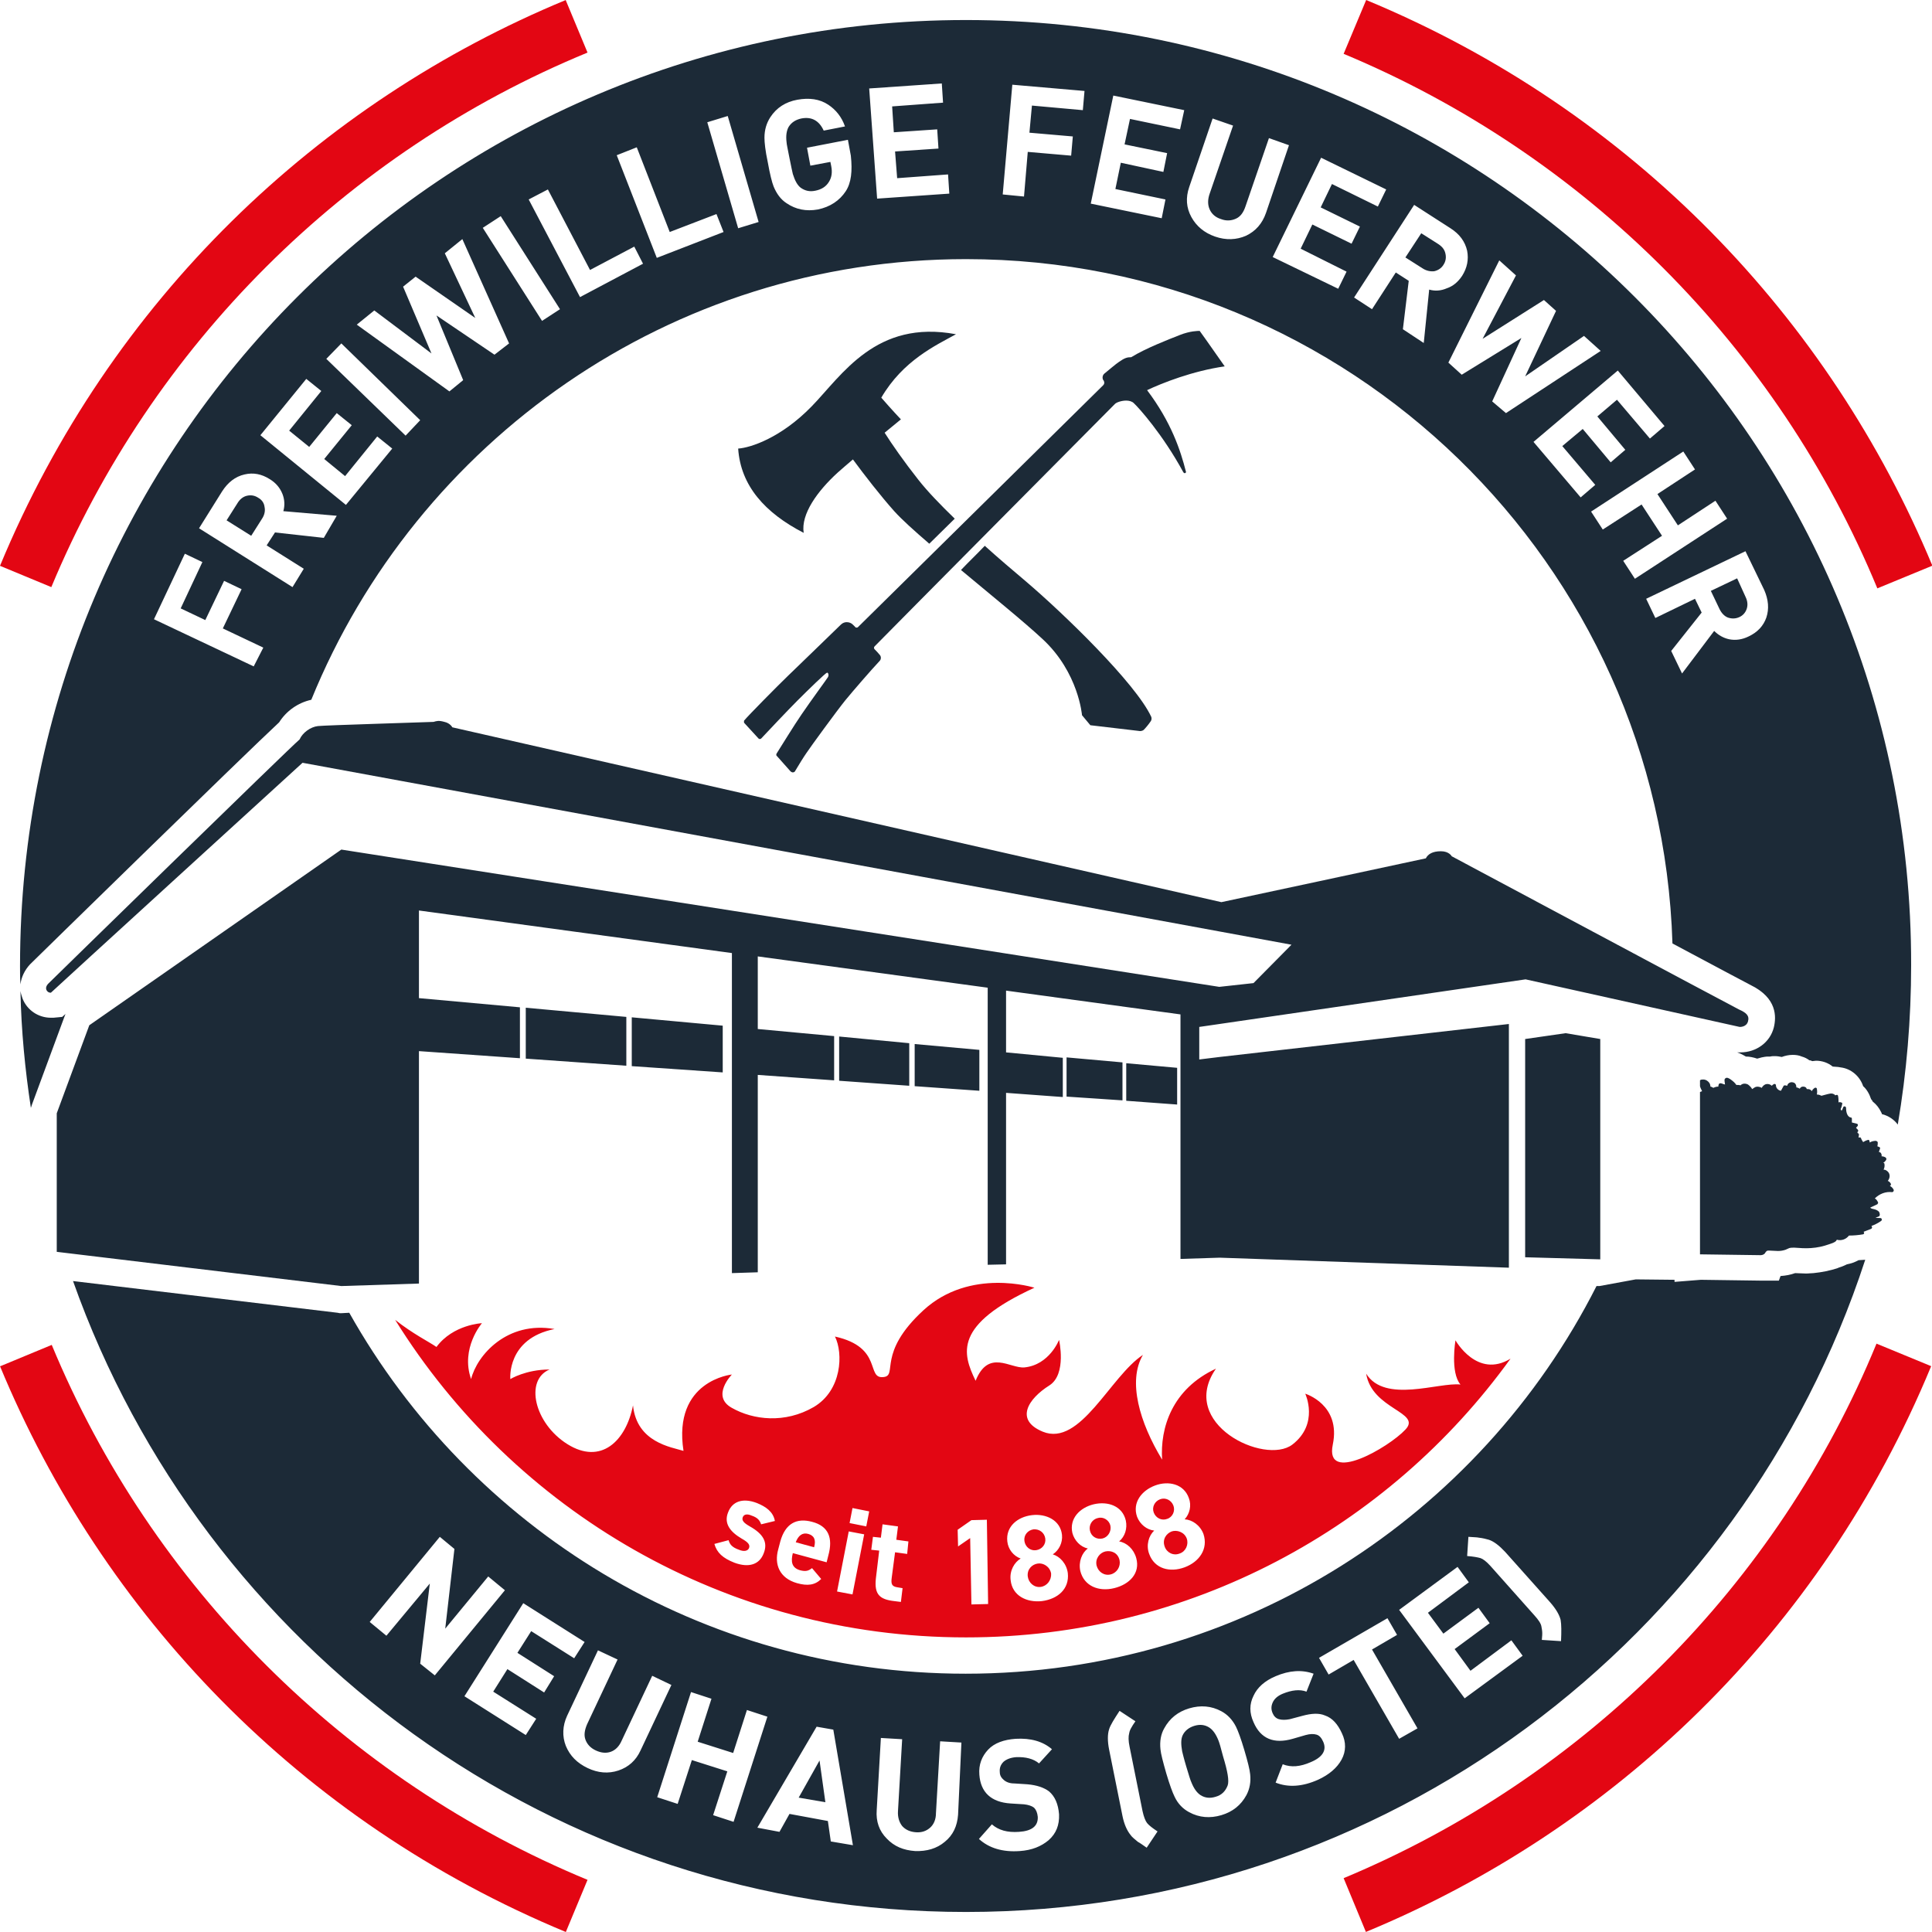 <?xml version="1.0" encoding="utf-8"?>
<!-- Generator: Adobe Illustrator 27.1.1, SVG Export Plug-In . SVG Version: 6.00 Build 0)  -->
<svg version="1.1" id="Ebene_1" xmlns="http://www.w3.org/2000/svg" xmlns:xlink="http://www.w3.org/1999/xlink" x="0px" y="0px"
	 viewBox="0 0 463 463" style="enable-background:new 0 0 463 463;" xml:space="preserve">
<style type="text/css">
	.st0{fill:#1C2A37;}
	.st1{fill:#E30613;}
</style>
<path class="st0" d="M12.8,243.9c-0.2,0-0.4,0-0.6,0c-3,0-5.7-1.8-6.8-4.6c-0.2-0.6-0.4-1.2-0.5-1.8c0.2,9.5,1.1,18.8,2.5,28
	l0.3-0.9l7.8-21.1l0.2-0.5l-0.8,0.7L12.8,243.9z"/>
<g>
	<path class="st1" d="M449.9,141l13.1-5.4l0.1,0C438.5,76.4,391.3,26.5,327.4,0L322,12.9C379.8,37,426,83.2,449.9,141z"/>
	<path class="st1" d="M140.8,12.6l-5.2-12.5l0-0.1C76.4,24.5,26.5,71.7,0,135.6l12.3,5.1C36.4,82.8,82.8,36.5,140.8,12.6z"/>
	<path class="st1" d="M322,450.1l5.3,12.8l0,0.1c59.2-24.5,109.1-71.7,135.5-135.6l-13.1-5.4C426,379.8,379.8,426,322,450.1z"/>
	<path class="st1" d="M12.4,322.3l-12.3,5.1l-0.1,0c24.5,59.2,71.7,109.1,135.6,135.6l5.2-12.5C82.8,426.5,36.4,380.2,12.4,322.3z"
		/>
</g>
<g>
	<path class="st0" d="M344.7,58.5l-4.1-2.6l-3.8,5.8l4.1,2.6c0.9,0.6,1.9,0.8,2.8,0.7c0.9-0.2,1.7-0.7,2.2-1.5
		c0.6-0.9,0.7-1.8,0.5-2.7C346.2,59.8,345.6,59.1,344.7,58.5z"/>
	<path class="st0" d="M416.3,138.6l-6.3,3l2.1,4.4c0.5,1,1.2,1.7,2,2c0.9,0.3,1.8,0.3,2.7-0.1c0.9-0.4,1.5-1.1,1.8-2
		c0.3-0.9,0.2-1.9-0.3-2.9L416.3,138.6z"/>
	<path class="st0" d="M61.9,119.3c-0.9-0.6-1.8-0.7-2.7-0.5c-0.9,0.2-1.7,0.8-2.3,1.8l-2.6,4.1l5.9,3.7l2.6-4.1
		c0.6-0.9,0.8-1.9,0.6-2.8C63.3,120.6,62.8,119.8,61.9,119.3z"/>
	<path class="st0" d="M231.5,4.8C106.3,4.8,4.8,106.3,4.8,231.5c0,1.5,0,2.9,0.1,4.4c0.2-1.7,1-3.4,2.3-4.8
		c0.5-0.5,51.5-50.4,59.7-58c1.7-2.7,4.5-4.7,7.7-5.4c25.2-61.9,86-105.6,156.9-105.6c91.8,0,166.5,73,169.3,164
		c10.5,5.6,18,9.6,18.8,10c6.3,3.1,6.1,7.6,5.5,10.1c-0.9,3.6-4.2,6-8,6l-0.2,0l-0.1,0l-0.5,0c0.9,0.3,1.6,0.7,2.1,1
		c0.9,0,1.8,0.2,2.7,0.5c0.4-0.1,0.8-0.2,1.1-0.3c0.5-0.1,1-0.2,1.5-0.2c0.2,0,0.4,0,0.5,0c0.4-0.1,0.8-0.1,1.2-0.1
		c0.5,0,1.1,0.1,1.6,0.2c0.8-0.3,1.7-0.5,2.6-0.5c0.8,0,1.5,0.1,2.2,0.4c0.7,0.2,1.3,0.5,1.8,0.9c0.3,0,0.5,0.1,0.7,0.2
		c0.3,0,0.6-0.1,0.9-0.1c1.5,0,2.9,0.5,4,1.4c0.4,0,0.9,0.1,1.3,0.1c0.2,0,0.4,0.1,0.6,0.1c2.5,0.3,4.6,2.1,5.4,4.5
		c0.9,0.8,1.5,1.9,1.9,3.1c0.2,0.2,0.3,0.4,0.4,0.6c0.9,0.7,1.5,1.5,2,2.5c0.1,0.2,0.2,0.4,0.2,0.5c1.6,0.4,2.9,1.3,3.8,2.5
		c2.1-12.4,3.2-25.2,3.2-38.2C458.2,106.3,356.7,4.8,231.5,4.8z M60.8,159.7l-23.9-11.3l7.4-15.7l4.2,2l-5.2,11.1l5.9,2.8l4.5-9.4
		l4.2,2l-4.5,9.4l9.7,4.6L60.8,159.7z M77.6,128.9l-11.7-1.3l-2,3.1l8.9,5.6l-2.7,4.4l-22.4-14.1l5.5-8.8c1.4-2.2,3.2-3.6,5.4-4.1
		c2.1-0.5,4.1-0.1,6,1.1c1.5,0.9,2.5,2.1,3.1,3.6c0.5,1.3,0.6,2.7,0.2,4.1l12.8,1.1L77.6,128.9z M82.9,121l-20.5-16.7l11-13.5
		l3.6,2.9l-7.7,9.5l4.8,3.9l6.6-8.1l3.6,2.9l-6.6,8.1l5,4.1l7.7-9.5l3.6,2.9L82.9,121z M97.2,104.4L78.2,86l3.6-3.7l18.9,18.4
		L97.2,104.4z M118.5,85l-13.9-9.4l6.4,15.5l-3.3,2.7l-22.2-16l4.2-3.4l13.7,10.3l-6.8-16l3-2.4l14.3,9.9l-7.3-15.5l4.2-3.4l11.2,25
		L118.5,85z M129.9,76.9l-14.2-22.3l4.3-2.8l14.2,22.3L129.9,76.9z M139,71.2l-12.3-23.4l4.6-2.4l10.1,19.3l10.6-5.6l2.1,4.1
		L139,71.2z M157.4,61.8l-9.6-24.6l4.8-1.9l7.9,20.3l11.2-4.3l1.7,4.3L157.4,61.8z M176.9,54.7l-7.4-25.4l4.9-1.5l7.4,25.4
		L176.9,54.7z M202.7,45.8c-1.5,2.3-3.8,3.8-6.7,4.4c-2.8,0.5-5.3,0-7.5-1.5c-1.4-0.9-2.4-2.3-3.1-4c-0.4-1-0.9-3-1.4-5.8
		c-0.6-2.8-0.8-4.8-0.8-5.9c0-1.9,0.5-3.5,1.4-4.9c1.5-2.3,3.7-3.7,6.5-4.2c2.8-0.5,5.3-0.2,7.4,1.2c1.8,1.2,3.2,2.9,4,5.2l-5.1,1
		c-1.1-2.4-2.9-3.4-5.4-2.9c-1.3,0.3-2.3,0.9-3,2c-0.5,0.9-0.7,2.1-0.5,3.7c0,0.4,0.3,1.7,0.7,3.8c0.4,2.1,0.7,3.3,0.8,3.8
		c0.5,1.6,1.1,2.7,1.9,3.3c1,0.7,2.1,1,3.5,0.7c1.5-0.3,2.6-1,3.3-2.2c0.6-1,0.8-2.2,0.5-3.7l-0.2-1l-4.8,0.9l-0.8-4.3l9.8-1.9
		l0.7,3.8C204.3,41,204,43.8,202.7,45.8z M210.2,47.6l-1.9-26.4l17.4-1.2l0.3,4.6l-12.2,0.9l0.4,6.2l10.4-0.7l0.3,4.6l-10.4,0.7
		l0.5,6.4l12.2-0.9l0.3,4.6L210.2,47.6z M259.5,26.4l-12.2-1.1l-0.6,6.5l10.4,0.9l-0.4,4.6l-10.4-0.9l-0.9,10.7l-5.1-0.5l2.3-26.3
		l17.3,1.5L259.5,26.4z M282.8,31l-12-2.5l-1.3,6.1l10.2,2.1l-0.9,4.5L268.6,39l-1.3,6.3l12,2.5l-0.9,4.5l-17-3.5l5.4-25.9l17,3.5
		L282.8,31z M298.6,56.5c-2.3,1-4.8,1.1-7.4,0.2c-2.6-0.9-4.5-2.5-5.7-4.7c-1.2-2.2-1.4-4.6-0.5-7.2l5.6-16.4l4.9,1.7l-5.6,16.3
		c-0.5,1.4-0.5,2.7,0,3.8c0.5,1.1,1.4,1.9,2.7,2.3c1.3,0.5,2.5,0.4,3.6-0.1s1.8-1.5,2.3-3l5.6-16.3l4.8,1.7L303.4,51
		C302.5,53.6,300.9,55.4,298.6,56.5z M322.7,65.1l-2,4.1L305,61.6l11.6-23.8l15.6,7.6l-2,4.1l-11-5.4l-2.7,5.6l9.4,4.6l-2,4.1
		l-9.4-4.6l-2.8,5.8L322.7,65.1z M342.5,69.4l-1.3,12.8l-5-3.3l1.4-11.6l-3.1-2l-5.7,8.8l-4.3-2.8l14.4-22.2l8.7,5.6
		c2.2,1.4,3.5,3.2,4,5.4c0.4,2.1,0,4.1-1.2,6c-1,1.5-2.2,2.5-3.7,3C345.3,69.7,343.9,69.8,342.5,69.4z M357.6,96.2l7-15.2l-14.3,8.8
		l-3.2-2.9l12.2-24.5l4,3.6l-8,15.2l14.7-9.3l2.9,2.6l-7.4,15.7l14.1-9.7l4,3.6L360.9,99L357.6,96.2z M367.5,105.9l20.2-17.1
		l11.2,13.3l-3.5,3l-7.9-9.3l-4.7,4l6.7,8l-3.5,3l-6.7-8l-4.9,4.1l7.9,9.3l-3.5,3L367.5,105.9z M389,134.4l9.3-6l-4.9-7.5l-9.3,6
		l-2.8-4.3l22.1-14.4l2.8,4.3l-9,5.9l4.9,7.5l9-5.9l2.8,4.3l-22.1,14.4L389,134.4z M423.3,148c-0.7,2-2.1,3.5-4.2,4.5
		c-1.6,0.8-3.2,1-4.7,0.7c-1.4-0.3-2.6-1-3.6-2l-7.7,10.2l-2.6-5.4l7.3-9.2l-1.6-3.3l-9.5,4.6l-2.2-4.6l23.8-11.4l4.5,9.3
		C423.8,143.7,424,145.9,423.3,148z"/>
</g>
<g>
	<path class="st0" d="M292,417.1c-0.6-1.5-1.3-2.5-2.2-3.1c-1.1-0.7-2.3-0.8-3.6-0.4c-1.3,0.4-2.3,1.2-2.8,2.3
		c-0.4,0.9-0.4,2.1-0.1,3.8c0.1,0.4,0.4,1.7,1,3.7c0.6,2,1,3.3,1.2,3.7c0.6,1.5,1.3,2.5,2.2,3.1c1.1,0.7,2.3,0.8,3.6,0.4
		c1.5-0.4,2.4-1.4,2.9-2.7c0.4-1.1,0-3.4-1.1-7C292.6,418.9,292.2,417.6,292,417.1z"/>
	<polygon class="st0" points="191.4,430.8 197.8,431.9 196.4,421.9 	"/>
	<path class="st0" d="M445.4,302c-0.9,0.5-1.8,0.8-2.8,1c-0.8,0.4-1.6,0.7-2,0.8l-0.2,0.1c-1.8,0.6-3.8,1-5.8,1.2
		c-0.6,0-1.1,0.1-1.8,0.1c-0.9,0-1.8-0.1-2.6-0.1c-1.1,0.4-2.2,0.6-3.5,0.7l-0.4,1.1l-4.3,0l-14.4-0.2l-6.3,0.5v-0.5l-9.3-0.1
		l-8.7,1.6l-0.7,0c-27.9,55.1-85.1,92.9-151.2,92.9c-63.4,0-118.7-34.9-147.7-86.5l-1.8,0.1l-0.5,0l-0.5-0.1l-63.4-7.6
		C48.7,395,132.7,458.2,231.5,458.2c100.6,0,185.9-65.6,215.5-156.3C446.5,301.9,445.9,302,445.4,302z M100.7,398.7l2.3-19.2
		L92.6,392l-4-3.3l16.8-20.4l3.5,2.9l-2.2,19.1l10.3-12.5l4,3.3l-16.8,20.4L100.7,398.7z M130.4,405.6l-8.8-5.6l-3.4,5.4l10.3,6.5
		l-2.5,3.9l-14.7-9.3l14.1-22.3l14.7,9.3l-2.5,3.9l-10.3-6.5l-3.3,5.2l8.8,5.6L130.4,405.6z M148.2,424.3c-2.4,0.8-4.9,0.6-7.4-0.6
		c-2.5-1.2-4.2-2.9-5.2-5.3c-0.9-2.3-0.8-4.8,0.3-7.2l7.4-15.7l4.7,2.2l-7.3,15.5c-0.6,1.4-0.8,2.6-0.4,3.7c0.4,1.1,1.2,2,2.5,2.6
		c1.3,0.6,2.5,0.7,3.6,0.3c1.1-0.4,2-1.3,2.6-2.7l7.3-15.5l4.6,2.2l-7.4,15.7C152.4,421.9,150.6,423.5,148.2,424.3z M170.9,435
		l3.4-10.5l-8.5-2.7l-3.4,10.5l-4.9-1.6l8.1-25.2l4.9,1.6l-3.3,10.3l8.5,2.7l3.3-10.3l4.9,1.6l-8.1,25.2L170.9,435z M199.1,441.3
		l-0.7-4.9l-9.2-1.7l-2.4,4.3l-5.3-1l14.2-24.2l4,0.7l4.7,27.7L199.1,441.3z M229.6,434.9c-0.2,2.7-1.2,4.9-3.2,6.5
		c-1.9,1.6-4.3,2.3-7.1,2.2c-2.8-0.2-5-1.1-6.8-3c-1.8-1.8-2.6-4.1-2.4-6.8l1-17.3l5.1,0.3l-1,17.2c-0.1,1.5,0.3,2.7,1,3.6
		c0.8,0.9,1.9,1.4,3.3,1.5c1.4,0.1,2.5-0.3,3.4-1.1c0.9-0.8,1.4-2,1.4-3.5l1-17.2l5.1,0.3L229.6,434.9z M251.3,441
		c-1.8,1.5-4,2.4-6.9,2.6c-4.1,0.3-7.4-0.7-9.8-2.9l3.1-3.5c1.6,1.4,3.7,2,6.5,1.8c3.1-0.2,4.6-1.4,4.5-3.6c-0.1-1-0.4-1.7-0.9-2.2
		c-0.5-0.4-1.4-0.7-2.4-0.8l-3.2-0.2c-4.7-0.3-7.2-2.7-7.5-6.9c-0.2-2.4,0.6-4.4,2.1-6s3.8-2.4,6.6-2.6c3.6-0.2,6.5,0.6,8.7,2.5
		l-3.1,3.4c-1.3-1.1-3.2-1.6-5.5-1.5c-1.3,0.1-2.3,0.5-3,1.1c-0.7,0.7-1,1.5-0.9,2.5c0,0.8,0.4,1.4,1,1.9c0.6,0.5,1.4,0.8,2.5,0.8
		l3.1,0.2c2.3,0.2,4,0.8,5.2,1.7c1.4,1.2,2.2,3,2.4,5.5C253.9,437.4,253.1,439.4,251.3,441z M274.8,442.8c-1-0.7-1.7-1.2-2.1-1.4
		c-0.7-0.6-1.4-1.1-1.8-1.7c-0.8-1-1.5-2.5-1.9-4.5l-3.2-15.9c-0.4-2-0.4-3.7,0-4.9c0.3-1,1.2-2.4,2.5-4.4l3.8,2.5
		c-0.5,0.7-0.8,1.2-0.9,1.4c-0.3,0.5-0.5,0.9-0.6,1.5c-0.2,0.7-0.2,1.8,0.1,3.2l3.1,15.4c0.3,1.4,0.7,2.4,1.1,2.9
		c0.5,0.6,1.3,1.2,2.5,2L274.8,442.8z M298.7,430.2c-1.3,2.4-3.3,4-6,4.8c-2.7,0.8-5.3,0.6-7.7-0.7c-1.5-0.8-2.7-2-3.5-3.7
		c-0.5-1-1.2-2.9-2-5.6c-0.8-2.8-1.3-4.7-1.4-5.8c-0.2-1.9,0.1-3.6,0.9-5c1.3-2.4,3.3-4,6-4.8c2.7-0.8,5.3-0.6,7.7,0.7
		c1.5,0.8,2.7,2.1,3.5,3.7c0.5,1,1.2,2.9,2,5.6c0.8,2.7,1.3,4.7,1.4,5.8C299.8,427,299.5,428.7,298.7,430.2z M321.5,421.7
		c-1.1,2-3,3.6-5.6,4.8c-3.8,1.7-7.2,1.9-10.2,0.7l1.7-4.4c2,0.8,4.2,0.6,6.7-0.5c2.9-1.2,3.9-2.9,3-4.9c-0.4-0.9-0.9-1.5-1.6-1.7
		c-0.7-0.2-1.5-0.2-2.6,0.1l-3.1,0.9c-4.5,1.3-7.7,0-9.4-4c-1-2.2-1-4.3,0-6.3c0.9-2,2.7-3.6,5.3-4.7c3.3-1.4,6.3-1.6,9.1-0.6
		l-1.7,4.3c-1.6-0.6-3.5-0.4-5.7,0.5c-1.2,0.5-2,1.2-2.4,2.1c-0.4,0.9-0.4,1.7,0,2.6c0.3,0.7,0.8,1.2,1.5,1.4s1.6,0.2,2.6,0l3-0.8
		c2.2-0.6,4-0.7,5.4-0.1c1.8,0.6,3.1,2.1,4.1,4.3C322.6,417.5,322.6,419.7,321.5,421.7z M335.3,416.7l-10.9-18.9l-6,3.5l-2.3-4
		l16.4-9.5l2.3,4l-6,3.5l10.9,18.9L335.3,416.7z M351,407l-15.7-21.2l14-10.3l2.7,3.7l-9.8,7.3l3.7,5l8.4-6.2l2.7,3.7l-8.4,6.2
		l3.8,5.2l9.8-7.3l2.7,3.7L351,407z M374.1,393.3l-4.6-0.3c0.1-0.9,0.1-1.5,0.1-1.6c0-0.5-0.1-1.1-0.2-1.6c-0.1-0.7-0.7-1.6-1.7-2.7
		l-10.5-11.8c-1-1.1-1.8-1.7-2.4-1.9c-0.7-0.2-1.8-0.4-3.2-0.5l0.3-4.6c1.3,0.1,2.1,0.1,2.5,0.2c0.9,0.1,1.7,0.3,2.4,0.5
		c1.2,0.4,2.5,1.4,3.9,2.9l10.8,12.1c1.4,1.6,2.2,3,2.5,4.2C374.2,389.3,374.2,391,374.1,393.3z"/>
</g>
<path class="st0" d="M201.1,259l16.8,1.2V250l-16.8-1.6V259z M219.2,260.3l15.5,1.1v-9.8l-15.5-1.4V260.3z M151.4,255.5l21.8,1.5
	v-11.2l-21.8-2V255.5z M126,253.7l24.1,1.7v-11.7l-24.1-2.2V253.7z M287.4,253.9v-7.8l1.4-0.2c10.9-1.6,76.8-11.2,76.8-11.2
	l51.3,11.4c0,0,1.6,0.1,2-1.3c0.4-1.4-0.4-2.1-2.2-2.9c-1.8-0.9-68.8-36.7-68.8-36.7s-0.6-1.2-2.6-1.2c-2,0-3.1,0.7-3.6,1.7
	c-2.7,0.6-49,10.5-49,10.5l-184.3-41.9c0,0-0.5-1-1.9-1.3c-1.4-0.4-1.9-0.2-2.6,0c-1.9,0.1-26,0.8-27.7,1c-1.8,0.2-3.7,1.6-4.4,3.2
	c-2.9,2.5-59,57.3-60.2,58.5c-1.2,1.2-0.2,2.3,0.6,2.2c0.8-0.8,60.3-55.1,60.3-55.1l237,43.6l-9.1,9.2l-8.2,0.9L81.8,203.6
	l-60.4,42.1l-7.8,21.1V300l68.2,8.2l18.6-0.6v-55.7l24.2,1.7v-12.2l-24.2-2.2v-21l75,10.2v76.7l6.2-0.2v-47.3l18.3,1.3v-10.6
	l-18.3-1.7v-17.4l55.1,7.5v66.4l4.4-0.1v-41.1l13.6,1v-9.4l-13.6-1.3v-14.8l41.8,5.7v58.6l9.4-0.3l69.3,2.4v-58.4l-69.3,7.9
	L287.4,253.9z M255.6,262.8l13.4,0.9v-9.1l-13.4-1.2V262.8z M365.5,249v52.3l18,0.5V249l-8.3-1.4L365.5,249z M453.8,285.1
	c-0.2-0.4-0.5-0.7-0.9-0.9c0,0,0,0,0,0c0.3-0.1,0.3-0.4,0.2-0.6c-0.2-0.3-0.4-0.5-0.7-0.6c0.5-0.6,0.6-1.4,0.2-2
	c-0.3-0.4-0.7-0.7-1.2-0.7c0.2-0.4,0.3-0.9,0.2-1.4c0-0.1-0.1-0.2-0.2-0.2c0,0,0,0-0.1,0c0.3-0.2,0.5-0.4,0.7-0.7
	c0.1-0.2,0.1-0.4-0.1-0.6c-0.3-0.2-0.7-0.3-1-0.3c0.1-0.2,0-0.5-0.1-0.7c-0.1-0.2-0.3-0.3-0.5-0.3c0-0.2,0.1-0.4,0.2-0.7
	c0.1-0.2,0.1-0.4-0.1-0.5c-0.2-0.1-0.3-0.1-0.5-0.2c0.1-0.3,0.1-0.6,0.1-0.9c0-0.2-0.2-0.3-0.4-0.4c-0.5,0-1.1,0.1-1.5,0.4
	c0-0.1-0.1-0.3-0.1-0.4c0-0.2-0.3-0.3-0.4-0.2c-0.4,0.1-0.8,0.3-1.1,0.5c-0.2-0.3-0.4-0.6-0.5-0.9c-0.1-0.2-0.2-0.3-0.4-0.2
	c-0.1,0-0.1,0-0.2,0c0-0.2,0.1-0.5,0.1-0.7c0-0.1-0.1-0.3-0.2-0.3c-0.2-0.1-0.2-0.2-0.1-0.4c0.2-0.1,0.1-0.4,0-0.5
	c-0.1-0.1-0.3-0.3-0.4-0.4c0.1-0.2,0.3-0.3,0.4-0.5c0.1-0.2,0-0.5-0.2-0.5c-0.4-0.1-0.8-0.2-1.2-0.3c0-0.3,0-0.6,0-0.9
	c0-0.2-0.1-0.3-0.3-0.3c-0.9-0.2-1.1-1.5-1.1-2.3c0-0.4-0.6-0.5-0.7-0.1c-0.1,0.3-0.2,0.6-0.4,0.8c0-0.1-0.1-0.2-0.2-0.4
	c0.2-0.4,0.3-0.8,0.4-1.3c0-0.2-0.1-0.3-0.3-0.3c-0.2-0.1-0.4-0.1-0.6,0c0-0.5,0-1-0.1-1.5c0-0.2-0.2-0.4-0.4-0.3
	c-0.1,0-0.2,0.1-0.3,0.1c-0.1-0.2-0.3-0.3-0.6-0.4c-0.4-0.1-0.8,0-1.2,0.1c-0.5,0.1-1,0.3-1.5,0.4c-0.4-0.2-0.7-0.3-1.1-0.3
	c0.1-0.4,0.1-0.9,0-1.4c0-0.2-0.3-0.3-0.5-0.2c-0.3,0.2-0.6,0.5-0.7,0.8c-0.2-0.3-0.5-0.5-0.9-0.5c-0.1,0-0.2,0-0.3,0
	c-0.1-0.4-0.4-0.6-0.9-0.6c-0.4,0-0.6,0.2-0.8,0.5c-0.2-0.1-0.5-0.3-0.8-0.3c0-0.5-0.2-1.1-0.8-1.2c-0.6-0.2-1.3,0.2-1.4,0.8
	c-0.2,0-0.3-0.1-0.5-0.1c-0.2,0-0.3,0-0.4,0.2c-0.2,0.4-0.4,0.7-0.6,1.1c-0.7-0.1-1.2-0.7-1.2-1.3c0-0.3-0.3-0.4-0.5-0.3
	c-0.2,0.1-0.4,0.3-0.5,0.4c-0.3-0.3-0.8-0.5-1.3-0.4c-0.5,0.1-0.9,0.5-1.1,0.9c-0.5-0.3-1.2-0.4-1.7-0.1c-0.2,0.1-0.4,0.3-0.6,0.4
	c-0.2-0.4-0.6-0.8-1-1.1c-0.6-0.3-1.3-0.3-1.8,0.2c-0.3-0.1-0.7-0.1-1-0.1c-0.3-0.5-0.8-0.9-1.2-1.2c-0.4-0.3-1.1-0.8-1.5-0.3
	c-0.2,0.2-0.1,0.5-0.1,0.7c0,0.2,0.1,0.5,0.1,0.7c-0.1,0-0.3-0.1-0.4-0.1c-0.2-0.1-0.5-0.2-0.7-0.2c-0.4,0-0.5,0.4-0.5,0.8
	c-0.4,0-0.8,0.1-1.2,0.3c-0.2-0.1-0.5-0.3-0.7-0.3c0-0.3-0.1-0.6-0.2-0.8c-0.3-0.5-0.9-0.9-1.5-0.9c-0.3,0-0.6,0-0.8,0.2v1.4
	c0.1,0.4,0.3,0.8,0.5,1.2c-0.2,0.1-0.3,0.1-0.5,0.2v38.9c0,0,0,0,0,0l0,0l14.5,0.2l0,0c0.3,0,0.7-0.1,0.9-0.3
	c0.2-0.1,0.2-0.3,0.4-0.5c0.2-0.3,0.4-0.3,0.8-0.3c0.7,0,1.4,0.1,2.1,0.1c0.6,0,1.2-0.1,1.8-0.3c0.3-0.1,0.6-0.3,0.9-0.4
	c0.4-0.1,0.8-0.1,1.2-0.1c1.3,0.1,2.7,0.2,4,0.1c1.5-0.1,2.9-0.4,4.3-0.9c0.6-0.2,1.3-0.4,1.7-0.8c0.1-0.1,0.1-0.2,0.2-0.3
	c1.1,0.3,2.2-0.1,2.9-1c1.1,0,2.3-0.1,3.4-0.3c0.3-0.1,0.3-0.4,0.1-0.6c0.6-0.2,1.2-0.5,1.8-0.7c0.2-0.1,0.3-0.3,0.2-0.5
	c0-0.1-0.1-0.1-0.1-0.2c0.8-0.3,1.6-0.7,2.3-1.2c0.3-0.2,0.2-0.7-0.2-0.7c-0.4,0-0.8,0-1.2-0.1c0,0,0.1,0,0.1,0
	c0.3-0.1,0.6-0.2,0.8-0.3c0.3-0.2,0.2-0.8,0-1.1c-0.3-0.3-0.7-0.5-1.1-0.6c-0.3-0.1-0.8-0.1-1-0.4c0.6-0.3,1.1-0.5,1.7-0.8
	c0.1-0.1,0.2-0.3,0.2-0.4c-0.2-0.4-0.4-0.8-0.8-1c1.1-1.1,2.6-1.7,4.2-1.5C453.8,285.6,453.9,285.3,453.8,285.1z M269.9,263.8
	l12.2,0.9v-8.8l-12.2-1.1V263.8z"/>
<g>
	<path class="st1" d="M264.9,371.8c-1.3,0.3-2.5,1.7-2.1,3.4c0.4,1.5,1.8,2.5,3.4,2.1c1.5-0.4,2.4-1.9,2.1-3.4
		C267.9,372.1,266.3,371.5,264.9,371.8z"/>
	<path class="st1" d="M264.2,368.7c1.3-0.3,2.2-1.7,1.9-3.1c-0.3-1.3-1.7-2.2-3-1.8c-1.4,0.3-2.2,1.7-1.9,3
		C261.5,368.2,262.8,369,264.2,368.7z"/>
	<path class="st1" d="M193.7,367.6c-1.4-0.4-2.4,0.4-3,2l4.4,1.2C195.6,369,195.1,368,193.7,367.6z"/>
	<path class="st1" d="M248.3,371.5c1.4-0.2,2.4-1.4,2.2-2.8c-0.2-1.4-1.4-2.3-2.8-2.2c-1.4,0.2-2.4,1.4-2.2,2.8
		C245.7,370.7,246.9,371.7,248.3,371.5z"/>
	<path class="st1" d="M248.7,374.7c-1.4,0.2-2.6,1.4-2.4,3.1c0.2,1.5,1.5,2.7,3.1,2.5c1.5-0.2,2.6-1.6,2.5-3.2
		C251.6,375.4,250,374.5,248.7,374.7z"/>
	<path class="st1" d="M348.8,321.2c0,0-1.3,7.7,1.2,10.6c-5.2-0.6-18.1,4.6-22.6-2.6c1.4,8.6,13.4,9.2,9.4,13.4
		c-4,4.3-19.4,13.2-17.4,3.6c2-9.6-6.6-12.2-6.6-12.2s3.4,7.2-3.1,12.2c-6.6,5-27.5-5-18.3-18.2c-10.6,4.9-13.4,14.3-12.9,21.8
		c-5.4-8.9-8.3-18.8-4.6-25.1c-7.8,5.1-15,22.1-24,18.4c-6.8-2.8-3.5-7.9,1.6-11.1c4.2-2.7,2.3-10.9,2.3-10.9s-2.3,6-8.3,6.6
		c-3.4,0.3-8.6-4.5-11.7,3.2c-3.2-6.6-5.3-13.4,14.1-22.3c0,0-15.4-4.9-26.6,5.4c-11.2,10.3-6.1,15.6-9.5,16
		c-4.4,0.6,0-7.1-11.7-9.7c2,4,1.7,12.9-5.1,16.9c-6.9,4-14.5,3.1-19.6,0.2c-5.1-2.8,0-8,0-8s-14.2,1.4-11.6,18.3
		c-2.9-0.9-11.2-2-12.1-10.9c-1.7,8.6-7.7,14.3-15.7,9.3c-8-5-10.3-15.4-4.3-17.9c-5.7,0-9.4,2.3-9.4,2.3s-0.9-9.7,10.6-12
		c-11.4-2-18.6,6.3-20,12c-2.6-7.4,2.6-13.4,2.6-13.4s-6.9,0.3-10.9,5.7c-1.7-1.2-5.6-3.1-9.9-6.5c28.4,45.7,79.1,76.1,136.8,76.1
		c53.7,0,101.3-26.3,130.5-66.8C354,330.5,348.8,321.2,348.8,321.2z M179.7,365.8c3.2,1.8,4.4,3.8,3.3,6.5c-1,2.6-3.5,3.5-7,2.2
		c-2.8-1.1-4.2-2.4-4.8-4.5l3.4-0.9c0.3,1,0.8,1.7,2.5,2.3c1.2,0.5,2.1,0.3,2.4-0.4c0.3-0.8-0.2-1.4-1.8-2.3
		c-2.7-1.6-4.3-3.6-3.2-6.3c1-2.6,3.5-3.5,6.9-2.2c2.2,0.9,3.9,2.1,4.3,4.3l-3.3,0.8c-0.3-0.9-0.8-1.6-2.3-2.1
		c-0.9-0.4-1.8-0.4-2.1,0.4C177.7,364.4,178.3,365,179.7,365.8z M198.5,372.8l-0.4,1.6l-8.1-2.2c-0.5,2-0.3,3.5,1.7,4.1
		c1.5,0.4,2.1,0.1,2.9-0.5l2.2,2.6c-1.5,1.5-3.3,1.7-5.8,1c-4.2-1.2-5.5-4.5-4.5-8.1l0.5-1.9c1.2-4.3,3.9-5.7,7.6-4.7
		C198.5,365.7,199.7,368.5,198.5,372.8z M204.3,382.1l-3.7-0.7l2.8-14.4l3.7,0.7L204.3,382.1z M207.6,365.8l-4-0.8l0.7-3.6l4,0.8
		L207.6,365.8z M217.4,372.4l-2.9-0.4l-0.8,6.1c-0.2,1.5,0,2.1,1.4,2.3l1.2,0.2l-0.4,3.3l-1.6-0.2c-3.5-0.4-4.8-1.6-4.4-5.4l0.8-6.7
		l-1.9-0.2l0.4-3.1l1.9,0.2l0.4-3.2l3.7,0.5l-0.4,3.2l2.9,0.4L217.4,372.4z M232.8,384.5l-0.3-15.9l-2.9,2l-0.1-4l3.3-2.3l3.7-0.1
		l0.3,20.2L232.8,384.5z M249.7,383.7c-3.7,0.4-7.1-1.3-7.5-5c-0.3-2.3,0.9-4.3,2.4-5.2c-1.7-0.6-3-2.2-3.2-4.1
		c-0.4-3.6,2.5-5.9,5.9-6.3c3.4-0.4,6.8,1.2,7.2,4.7c0.2,1.9-0.7,3.7-2.2,4.7c1.7,0.5,3.3,2.2,3.6,4.5
		C256.3,380.8,253.5,383.2,249.7,383.7z M267,380.6c-3.7,0.9-7.2-0.5-8.1-4.1c-0.5-2.2,0.4-4.4,1.8-5.4c-1.8-0.4-3.2-1.9-3.7-3.7
		c-0.8-3.5,1.8-6.1,5.1-6.9c3.4-0.8,6.9,0.4,7.7,3.9c0.4,1.9-0.2,3.8-1.6,5c1.8,0.3,3.5,1.8,4.1,4C273.3,377,270.7,379.7,267,380.6z
		 M283.9,375.6c-3.5,1.3-7.2,0.4-8.5-3.2c-0.8-2.1-0.1-4.4,1.2-5.6c-1.8-0.2-3.4-1.5-4.1-3.3c-1.2-3.4,1.1-6.3,4.3-7.5
		c3.2-1.2,6.9-0.4,8.1,3c0.7,1.8,0.2,3.8-1,5.1c1.8,0.1,3.7,1.4,4.5,3.5C289.6,371.2,287.4,374.3,283.9,375.6z"/>
	<path class="st1" d="M280.8,367c-1.3,0.5-2.3,1.9-1.7,3.6c0.5,1.5,2.1,2.3,3.6,1.7c1.5-0.5,2.2-2.2,1.7-3.6
		C283.8,367.1,282,366.6,280.8,367z"/>
	<path class="st1" d="M281.2,360.8c-0.5-1.3-1.9-2-3.2-1.5c-1.3,0.5-2,1.9-1.5,3.2c0.5,1.3,1.9,2,3.2,1.5
		C281,363.6,281.7,362.1,281.2,360.8z"/>
</g>
<g>
	<path class="st0" d="M245.7,139.2c-3.2-2.7-6.5-5.5-9.7-8.4c-1.9,2-3.9,3.9-5.7,5.8c7.3,6.1,15.1,12.4,19.6,16.6
		c8.6,8,9.4,18.2,9.4,18.2l2,2.4l11.9,1.4c0.3,0,0.7-0.1,0.9-0.3c0.4-0.4,1.1-1.2,1.7-2.1c0.2-0.3,0.2-0.7,0.1-1
		C272.2,163.8,255,147.1,245.7,139.2z"/>
	<path class="st0" d="M192.6,127.7c-0.7-4.5,3.3-10,8.1-14.4c1-0.9,2.3-2,3.7-3.2c2.8,3.8,6.6,8.7,9.9,12.4c1.8,2,4.8,4.7,8.4,7.8
		l6.1-6c-3.4-3.3-6.5-6.5-8.7-9.3c-3.4-4.3-6.4-8.6-8.1-11.3c2.3-1.9,3.9-3.2,3.9-3.2s-2.1-2.2-4.7-5.2c5.2-8.9,13-12.5,17.9-15.2
		c-19.2-3.6-27.3,9.8-34.6,17.3c-7.3,7.5-14.6,9.9-17.6,10.1C177.5,116.4,183.3,122.9,192.6,127.7z"/>
</g>
<path class="st0" d="M287.5,79.3c-0.4,0-2.3,0-4.8,1c-2.8,1.1-8.2,3.2-11.6,5.3c-1,0-1.6,0.2-2.9,1.1c-0.9,0.6-2.5,2-3.5,2.8
	c-0.5,0.4-0.6,1.1-0.3,1.6l0.1,0.1c0.2,0.4,0.2,0.8-0.1,1.1l-58.8,58c-0.1,0.1-0.2,0.1-0.3,0.1c-0.1,0-0.3,0-0.3-0.1l-0.6-0.6
	c-0.4-0.4-0.9-0.6-1.5-0.6c-0.5,0-1,0.2-1.4,0.6c-3.2,3.1-10.4,10.1-12.6,12.2c-2.7,2.6-9.5,9.5-10.5,10.7c-0.1,0.1-0.1,0.1-0.1,0.2
	l0,0.3c0,0.1,0,0.1,0.1,0.2l3.4,3.7c0.1,0.1,0.2,0.1,0.3,0.1c0.1,0,0.2,0,0.3-0.1c1.4-1.5,6.5-6.9,8.7-9.1c2.5-2.5,6.7-6.6,7.1-6.7
	c0,0,0,0,0,0c0.3,0,0.5,0.6,0.2,1.1c-0.3,0.5-4.2,5.8-6.3,8.9c-1.8,2.6-5.1,8-6,9.4c-0.1,0.2-0.1,0.5,0.1,0.6l3.2,3.6
	c0.2,0.2,0.4,0.3,0.6,0.3c0.2,0,0.5-0.1,0.6-0.4c0.7-1.2,2-3.3,2.7-4.3c1-1.5,7.2-10,9.3-12.6c1.8-2.2,6.4-7.5,8.2-9.4
	c0.4-0.4,0.4-1.1,0-1.5c-0.4-0.5-0.9-1-1.2-1.3c-0.2-0.2-0.2-0.5,0-0.7c4.8-4.9,57-57.5,57.6-58.1c0.4-0.4,1.6-0.8,2.7-0.8
	c0.7,0,1.4,0.2,1.8,0.6c1.1,1,6.9,7.4,11.9,16.6c0.1,0.1,0.2,0.2,0.3,0.2c0.2,0,0.4-0.2,0.3-0.4c-1.3-5.1-3.5-11.8-9.3-19.5
	c3.6-1.7,10.9-4.6,18.6-5.7C290.1,82.9,287.5,79.3,287.5,79.3C287.5,79.3,287.5,79.3,287.5,79.3z"/>
</svg>
